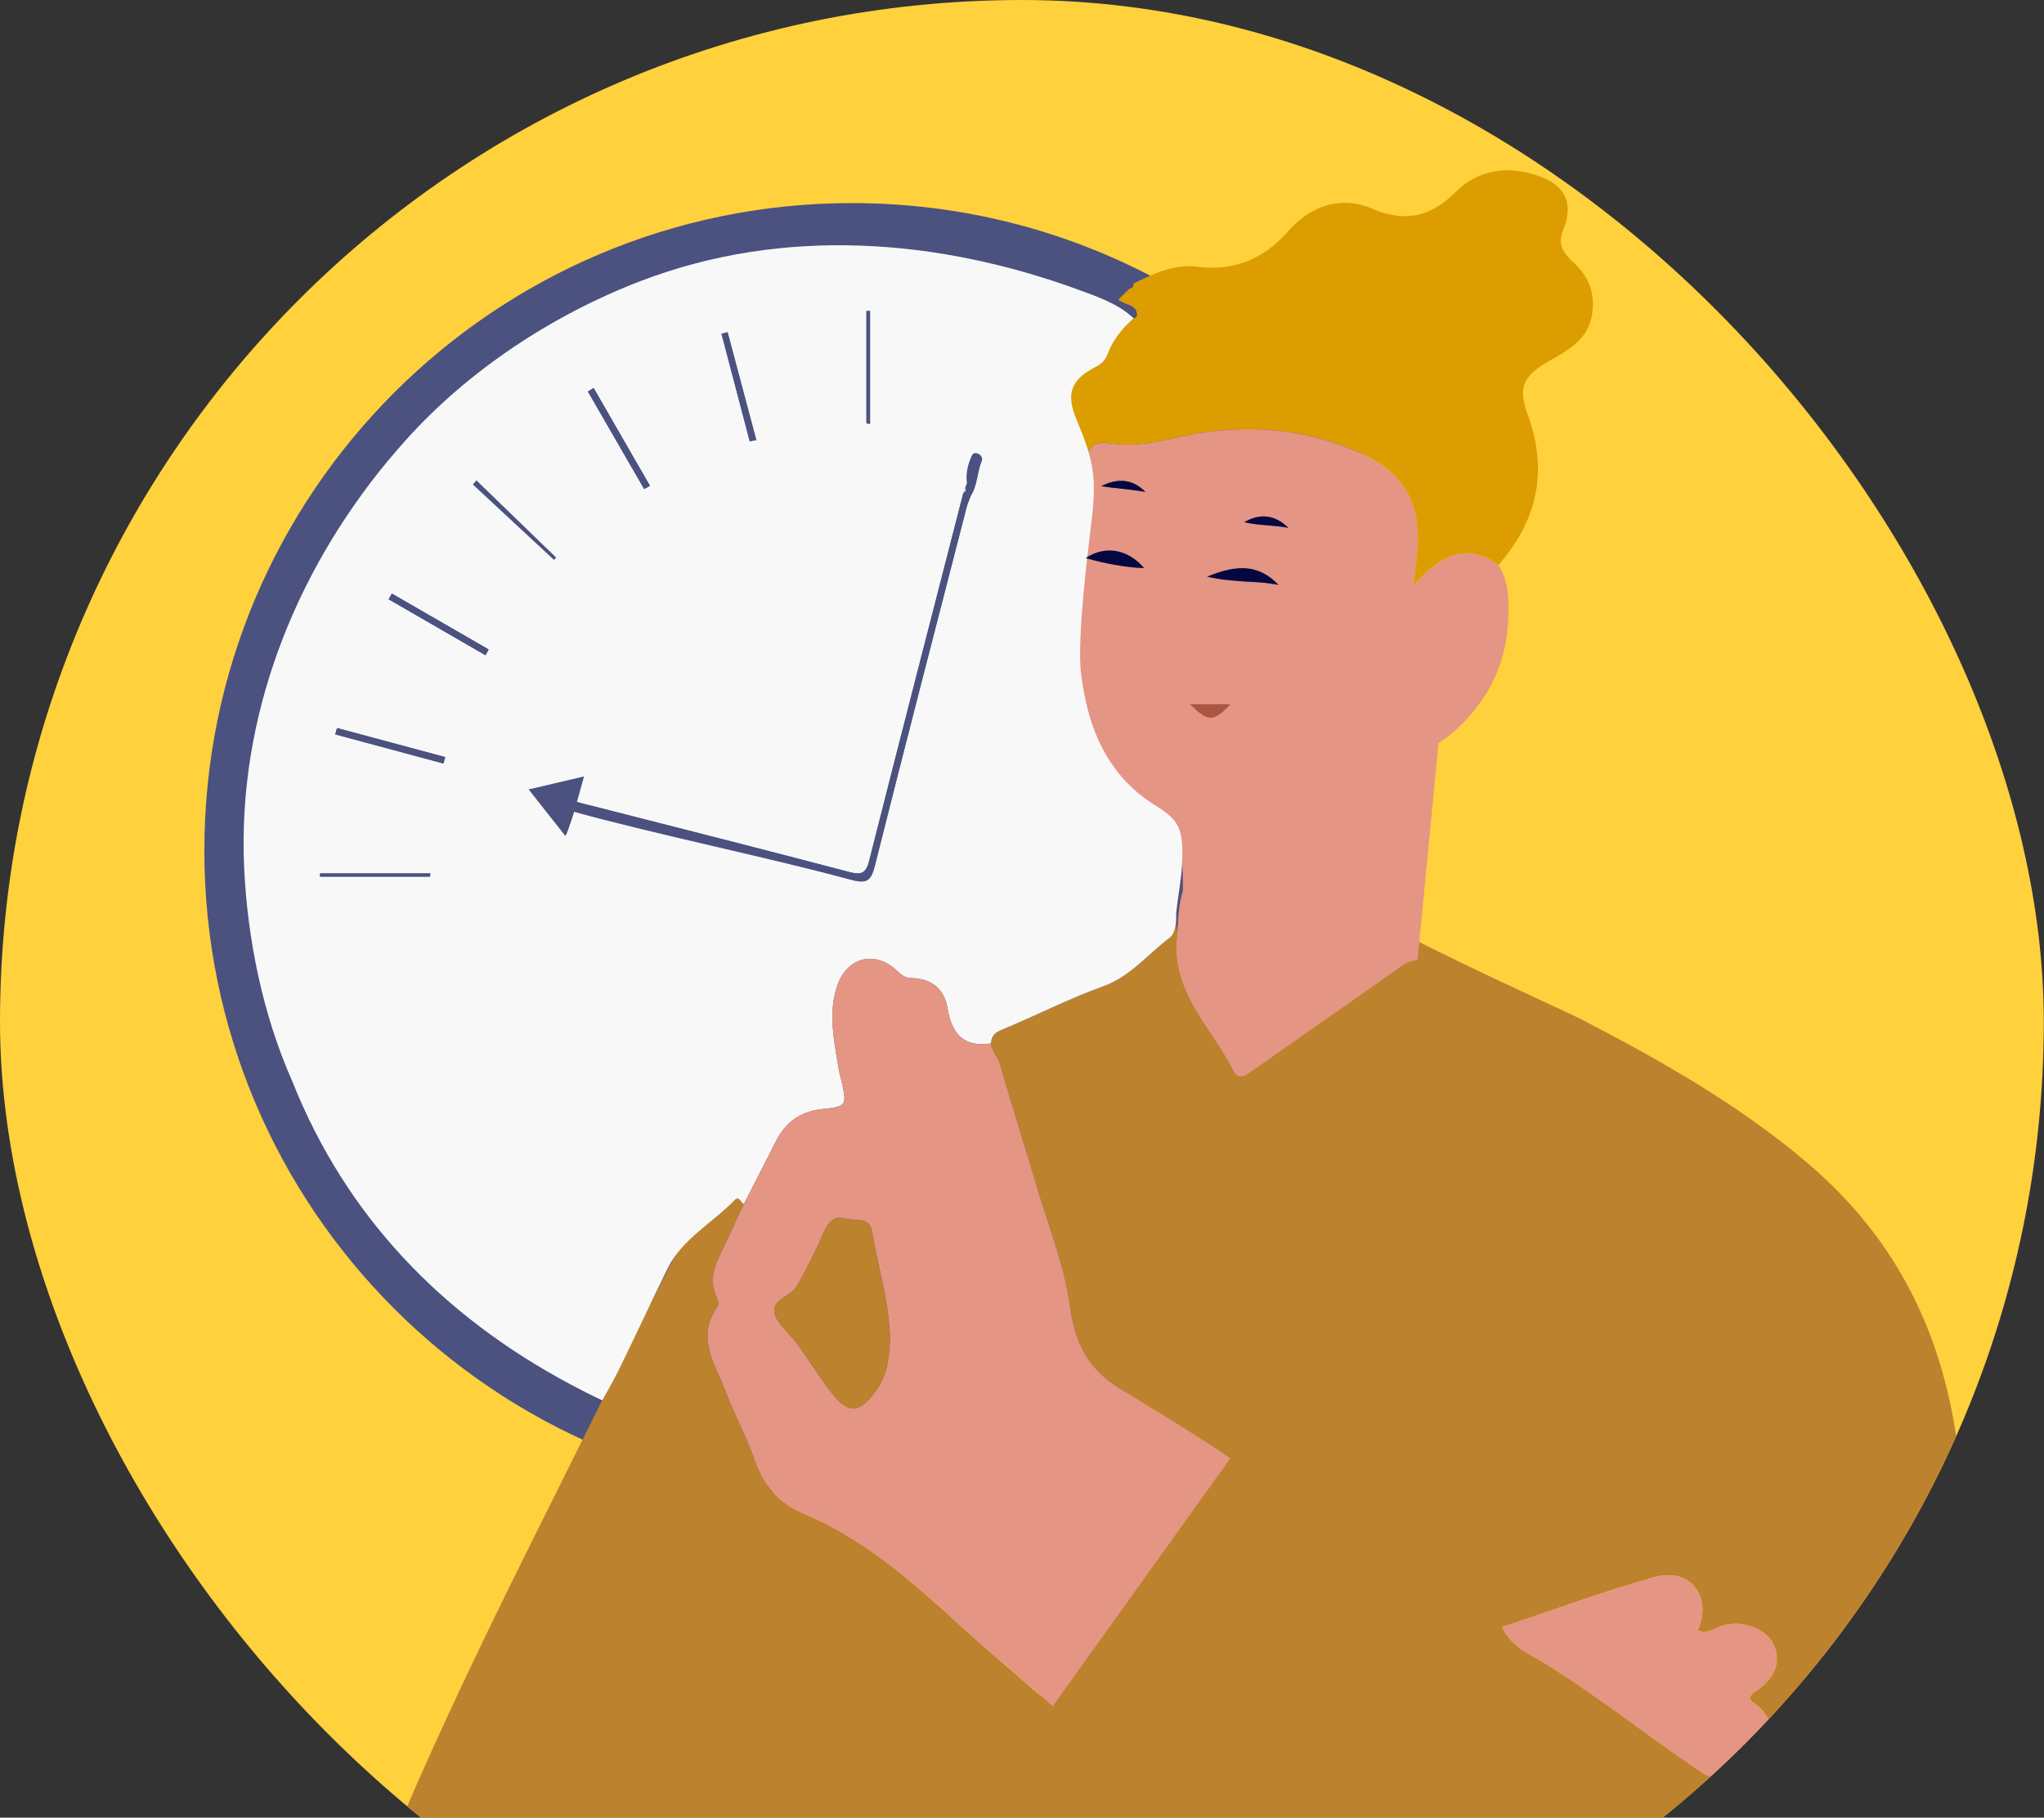 <svg xmlns="http://www.w3.org/2000/svg" width="597" height="531" viewBox="0 0 597 531" fill="none"><rect x="0" y="0" width="597" height="531" fill="#333333" stroke="none"/><g clip-path="url(#clip0_4341_5118)"><g clip-path="url(#clip1_4341_5118)"><rect width="596.941" height="596.941" rx="298.471" fill="#FFD13D"></rect><g clip-path="url(#clip2_4341_5118)"><path d="M248.848 59.328C312.864 59.328 369.445 91.129 403.674 139.794C399.872 144.229 397.521 149.924 397.521 155.756V365.475C362.88 409.437 309.162 437.666 248.856 437.666C144.382 437.666 59.687 352.971 59.687 248.497C59.687 144.023 144.374 59.328 248.848 59.328Z" fill="#4B5280"></path><path d="M407.472 271.235C405.388 271.158 403.938 272.22 402.258 273.418C389.152 282.769 375.884 291.899 362.731 301.189C361.037 302.388 359.533 302.311 358.754 300.762C353.182 289.655 342.991 280.609 343.495 266.784C341.708 268.891 343.846 272.265 341.624 273.929C335.243 278.685 330.098 285.281 322.395 288.044C312.098 291.746 302.395 296.769 292.311 300.922C290.387 301.716 289.502 302.884 289.387 304.83C289.7 307.205 291.51 308.853 292.166 311.212C295.54 323.304 299.426 335.25 302.991 347.289C306.38 358.739 310.937 370.06 312.51 381.77C313.953 392.472 317.922 399.961 326.945 405.556C335.731 411.007 344.136 417.091 352.632 422.999C357.128 426.129 356.915 427.266 352.472 430.236C349.06 432.518 346.479 435.724 344.151 439.137C339.693 445.671 335.289 452.244 330.678 458.679C322.548 470.038 313.517 480.793 306.655 492.992C305.067 495.816 304.548 496.038 302.304 494.03C295.594 488.038 288.609 482.335 281.983 476.259C267.662 463.137 253.319 450.038 235.135 442.35C227.738 439.221 223.059 434.266 220.463 426.633C218.135 419.785 214.54 413.373 211.998 406.579C209.005 398.594 203.097 390.755 209.517 381.739C209.883 381.228 209.883 380.106 209.578 379.518C206.219 373.068 209.776 367.793 212.341 362.327C214.005 358.793 215.616 355.235 217.25 351.686C216.303 351.373 215.906 349.136 214.54 350.556C210.639 354.594 205.814 357.587 201.692 361.388C197.768 365.006 195.936 369.19 193.494 373.984C187.562 385.64 181.692 397.335 175.883 409.053C151.455 458.343 126.081 507.152 106.325 558.542C95.066 587.825 88.569 619.588 106.027 647.711C116.249 664.169 131.134 673.405 150.661 675.749C163.394 677.276 175.494 675.222 188.341 671.963C185.929 681.841 184.211 691.337 182.661 700.879C181.158 710.161 186.104 717.284 195.417 718.093C196.593 718.192 197.776 718.123 198.959 718.123C299.548 718.131 400.136 718.139 500.725 718.123C503.076 718.123 505.435 717.879 507.786 717.749C511.198 714.696 511.442 711.253 509.755 707.07C507.984 702.681 505.358 698.482 504.87 692.894C513.114 696.116 520.809 698.742 528.885 698.955C548.328 699.49 565.267 692.299 578.802 678.925C598.229 659.734 604.016 635.138 601.145 608.848C597.985 579.924 593.489 551.13 589.038 522.359C583.596 487.183 576.695 452.244 570.947 417.129C565.809 385.77 551.908 360.083 527.763 339.617C507.519 322.457 484.61 309.548 461.198 297.433C458.938 296.266 413.197 275.433 407.465 271.204L407.472 271.235ZM495.885 476.274C498.595 477.419 500.374 475.908 502.343 475.152C507.946 473.015 515.534 475.435 517.862 480.068C520.336 485 518.725 490.129 512.916 493.977C509.473 496.259 511.733 496.9 513.442 498.381C518.343 502.626 518.931 508.328 515.206 512.992C510.389 519.015 502.229 521.206 497.412 518.007C481.763 507.61 467.144 495.732 451.114 485.839C446.854 483.213 441.389 481.137 438.717 475.313C453.824 470.29 468.32 464.885 483.175 460.725C493.908 457.725 500.183 466.709 495.893 476.267L495.885 476.274ZM381.976 580.542C391.457 589.351 399.846 597.191 408.289 604.978C411.335 607.787 408.785 609.291 406.823 610.275C401.579 612.909 396.442 615.84 390.755 617.527C388.068 618.321 385.426 619.512 382.533 618.314C391.861 605.817 382.594 593.825 381.984 580.542H381.976Z" fill="#BC822E"></path><path d="M343.607 275.629C343.05 290.85 354.271 300.812 360.409 313.033C361.264 314.743 362.928 314.82 364.79 313.507C379.264 303.278 393.875 293.232 408.302 282.934C410.15 281.613 411.745 280.445 414.035 280.537C415.936 260.896 418.241 236.773 420.134 217.132C420.134 217.132 422.676 215.537 425.257 213.185C436.348 203.101 441.211 190.544 440.531 175.597C440.356 171.75 440.058 169.002 437.669 165.063C428.287 158.223 420.699 162.261 412.905 170.872C413.386 166.681 413.684 164.391 413.913 162.093C415.394 147.307 410.455 138.047 396.829 132.07C382.004 125.574 366.424 123.948 350.393 126.49C341.851 127.841 333.233 131.002 324.729 129.574C319.073 128.62 318.019 130.727 316.958 134.75C317.561 140.727 316.775 146.62 316.065 152.536C315.676 155.788 311.653 186.941 313.019 198.368C315.095 215.674 321.248 231.132 336.729 240.827C344.401 245.628 345.63 247.239 345.485 260.277C343.912 265.087 344.172 270.491 343.607 275.629ZM372.165 170.735C367.943 169.712 363.386 170.384 357.531 169.017C363.958 166.322 368.31 166.651 372.165 170.735ZM376.302 154.193C372.058 153.338 367.638 153.559 363.416 152.544C368.249 149.757 372.508 150.521 376.302 154.193ZM321.683 142.017C326.439 139.62 330.798 139.887 334.523 143.704C330.271 142.88 325.958 142.742 321.683 142.017Z" fill="#E59583"></path><path d="M316.954 134.748C318.016 130.725 319.069 128.618 324.726 129.572C333.229 130.999 341.848 127.847 350.39 126.488C366.42 123.946 382.001 125.572 396.825 132.068C410.444 138.038 415.383 147.305 413.909 162.091C413.68 164.389 413.383 166.679 412.902 170.87C420.696 162.252 428.291 158.213 437.665 165.061C449.009 152.045 452.261 137.572 446.184 121.076C443.2 112.961 444.879 109.656 453.352 104.938C458.772 101.915 463.864 98.724 464.986 91.953C465.978 85.938 464.192 80.9 459.65 76.755C456.856 74.205 454.734 71.556 456.551 67.152C459.696 59.526 457.375 54.297 449.528 51.465C440.711 48.281 431.963 49.373 425.314 55.953C417.894 63.297 410.581 65.129 400.802 60.976C391.497 57.014 382.718 60.182 376.329 67.465C369.001 75.808 360.481 79.236 349.581 77.923C342.878 77.114 336.886 79.946 331.031 82.839C331.161 83.709 330.748 84.167 329.916 84.32C326.351 87.495 323.367 91.091 321.642 95.618C320.947 97.45 319.954 98.824 318 99.801C309.725 103.953 308.046 108.457 311.611 116.984C314.023 122.74 316.306 128.488 316.947 134.755L316.954 134.748Z" fill="#DC9D00"></path><path d="M331.065 92.979C331.821 92.841 332.195 92.421 332.073 91.635C331.775 89.414 329.722 89.169 328.248 88.437C259.408 54.085 177.354 67.093 122.499 121.055C119.713 123.796 117.171 126.788 114.514 129.666C115.316 129.681 116.117 129.696 116.919 129.712C118.965 127.597 120.926 125.391 123.071 123.383C179.118 71.024 243.225 58.383 315.088 84.673C320.684 86.719 326.523 88.711 331.065 92.979Z" fill="#4B5280"></path><path d="M113.421 134.46C85.84 167.712 69.344 209.651 71.306 253.323C72.252 274.331 76.772 296.522 85.344 315.805C101.001 355.24 129.093 384.37 166.543 404.378C168.963 405.668 173.391 407.966 175.902 409.08C175.902 409.08 179.078 403.546 180.513 400.63C185.414 390.668 190.055 380.584 194.963 370.629C199.284 361.843 208.063 357.309 214.559 350.584C215.925 349.171 216.322 351.4 217.269 351.713C220.399 345.599 223.544 339.499 226.643 333.37C229.421 327.881 233.666 324.713 239.933 324.034C247.422 323.225 247.406 323.057 245.719 315.492C245.506 314.53 245.17 313.591 245.017 312.629C243.757 304.675 241.872 296.682 244.292 288.675C247.048 279.553 255.551 277.301 262.261 283.835C263.49 285.033 264.613 285.713 266.315 285.743C272.025 285.858 275.803 288.896 276.704 294.347C277.949 301.843 281.284 306.034 289.407 304.835C289.521 302.889 290.407 301.721 292.33 300.927C302.414 296.766 312.117 291.743 322.414 288.049C330.109 285.285 335.262 278.69 341.644 273.934C343.873 272.27 343.514 266.789 343.514 266.789C344.025 262.125 344.957 257.43 345.224 252.842C345.857 241.766 344.231 239.529 337.27 235.171C323.201 226.369 317.613 212.323 315.727 196.605C314.483 186.216 318.14 157.926 318.491 154.972C319.14 149.597 319.857 144.246 319.308 138.811C318.727 133.116 316.651 127.895 314.46 122.666C311.216 114.918 312.75 110.834 320.262 107.055C322.033 106.162 322.934 104.918 323.567 103.254C325.132 99.139 327.85 95.872 331.079 92.986C326.544 88.719 320.697 86.727 315.101 84.681C273.849 69.589 228.811 66.169 187.246 82.055C161.635 91.841 136.978 108.04 118.619 128.46C116.848 130.429 115.115 132.437 113.428 134.475L113.421 134.46ZM283.513 144.918C283.109 146.025 282.605 147.109 282.315 148.246C273.33 183.14 264.292 218.025 255.513 252.972C254.452 257.194 253.2 258.224 248.841 257.064C224.498 250.552 199.994 244.598 175.696 237.926C169.688 236.277 168.497 231.155 167.658 237.171C167.62 237.43 165.497 243.911 165.154 244.163L154.451 230.606L170.589 226.812L168.261 235.132C168.261 235.132 170.574 234.819 173.742 235.629C198.551 241.934 223.345 248.27 248.109 254.758C251.483 255.644 252.925 255.209 253.857 251.545C262.926 215.667 272.178 179.834 281.384 143.987C281.567 143.529 281.742 143.078 281.926 142.62C282.094 142.17 282.254 141.727 282.422 141.277C282.055 138.727 282.529 136.3 283.475 133.933C283.849 133.01 284.185 132.032 285.437 132.445C286.46 132.773 287.147 133.742 286.75 134.689C285.368 138.017 285.559 141.826 283.521 144.933L283.513 144.918ZM254.124 123.834C253.773 123.78 253.422 123.727 253.071 123.666V90.841C253.422 90.841 253.773 90.857 254.124 90.857V123.826V123.834ZM171.719 114.399C172.276 114.048 172.833 113.696 173.391 113.345C178.871 122.864 184.352 132.384 189.841 141.91C189.276 142.231 188.719 142.552 188.154 142.865C182.681 133.376 177.2 123.887 171.726 114.399H171.719ZM130.039 221.17C129.864 221.796 129.696 222.422 129.52 223.041C118.986 220.201 108.451 217.369 97.917 214.529C98.085 213.911 98.26 213.293 98.428 212.674C108.963 215.506 119.505 218.331 130.039 221.163V221.17ZM220.895 128.536C220.261 128.666 219.62 128.796 218.986 128.926C216.238 118.452 213.482 107.979 210.734 97.505C211.33 97.353 211.918 97.2 212.513 97.047C215.307 107.544 218.101 118.04 220.895 128.536ZM142.726 189.72C142.421 190.285 142.116 190.85 141.81 191.422C132.375 185.972 122.94 180.514 113.512 175.063C113.833 174.514 114.146 173.956 114.459 173.407C123.879 178.85 133.306 184.285 142.726 189.727V189.72ZM139.146 140.315C138.803 140.727 138.459 141.139 138.116 141.552C146.009 148.887 153.902 156.223 161.803 163.567L162.436 162.888C154.673 155.368 146.909 147.842 139.138 140.323L139.146 140.315ZM125.696 255.155C125.673 255.468 125.642 255.781 125.619 256.087H93.474C93.474 255.774 93.489 255.461 93.489 255.155H125.696Z" fill="#F8F8F8"></path><path d="M289.399 304.834C281.277 306.032 277.933 301.841 276.697 294.345C275.796 288.902 272.017 285.856 266.307 285.742C264.605 285.711 263.475 285.024 262.254 283.834C255.551 277.299 247.04 279.551 244.284 288.673C241.864 296.681 243.75 304.673 245.009 312.628C245.162 313.597 245.498 314.536 245.712 315.49C247.399 323.055 247.414 323.223 239.925 324.032C233.651 324.712 229.414 327.88 226.635 333.368C223.536 339.498 220.391 345.597 217.261 351.712C215.628 355.261 214.009 358.819 212.353 362.353C209.788 367.819 206.231 373.094 209.589 379.544C209.895 380.132 209.895 381.254 209.528 381.765C203.108 390.781 209.017 398.621 212.009 406.605C214.551 413.392 218.147 419.804 220.475 426.659C223.07 434.293 227.742 439.247 235.147 442.377C253.33 450.064 267.674 463.163 281.994 476.285C288.628 482.362 300.781 492.43 307.491 498.423L359.361 426.01C350.865 420.102 335.758 411.01 326.964 405.567C317.941 399.972 313.964 392.483 312.529 381.781C310.956 370.071 306.399 358.75 303.01 347.3C299.445 335.261 295.567 323.315 292.185 311.223C291.529 308.872 289.712 307.223 289.407 304.841L289.399 304.834ZM259.941 390.964C259.826 396.094 259.261 401.468 255.872 406.239C251.101 412.949 247.712 413.216 242.674 406.613C239.215 402.086 236.215 397.224 232.88 392.605C230.696 389.59 227.139 387.048 226.261 383.743C225.154 379.575 230.971 378.911 232.788 375.666C235.681 370.506 238.36 365.284 240.666 359.857C241.834 357.109 243.704 354.987 246.994 355.979C249.735 356.811 253.971 355.292 254.704 359.788C256.384 370.048 259.689 380.033 259.941 390.964Z" fill="#E59583"></path><path d="M495.881 476.274C500.171 466.717 493.896 457.724 483.163 460.732C468.308 464.885 453.812 470.297 438.705 475.32C441.377 481.144 446.842 483.221 451.102 485.847C467.133 495.74 481.751 507.618 497.4 518.015C502.209 521.213 510.377 519.023 515.194 513C518.927 508.328 518.331 502.633 513.431 498.389C511.721 496.9 509.453 496.267 512.904 493.984C518.713 490.137 520.324 485.007 517.85 480.076C515.53 475.442 507.934 473.022 502.331 475.16C500.369 475.908 498.583 477.427 495.873 476.282L495.881 476.274Z" fill="#E59583"></path><path d="M373.467 170.911C367.948 165.072 361.734 164.614 352.551 168.461C360.925 170.408 367.436 169.453 373.467 170.911Z" fill="#050840"></path><path d="M376.303 154.193C372.509 150.521 368.249 149.758 363.417 152.544C367.639 153.567 372.058 153.338 376.303 154.193Z" fill="#050840"></path><path d="M321.686 142.012C325.968 142.737 330.273 142.882 334.525 143.699C330.8 139.882 326.441 139.615 321.686 142.012Z" fill="#050840"></path><path d="M367.112 205.709H339.86C352.295 217.747 355.257 217.885 367.112 205.709Z" fill="#E59583"></path><path d="M317.304 162.92C317.304 162.92 317.128 163.05 317.136 163.05C322.022 164.469 328.655 165.828 334.197 165.973C329.388 160.317 322.77 159.324 317.296 162.912L317.304 162.92Z" fill="#050840"></path><path d="M281.368 143.973C272.17 179.821 262.91 215.653 253.841 251.531C252.918 255.203 251.467 255.631 248.093 254.745C223.337 248.256 198.536 241.921 173.726 235.615C170.558 234.814 154.436 230.592 154.436 230.592L165.138 244.15C165.482 243.898 167.642 237.157 167.642 237.157C191.94 243.829 224.482 250.539 248.826 257.05C253.193 258.218 254.444 257.18 255.498 252.959C264.277 218.012 273.315 183.126 282.3 148.233C282.59 147.095 283.093 146.011 283.498 144.905C283.017 143.721 283.674 142.195 282.391 141.256C282.223 141.706 282.063 142.149 281.895 142.599C282.361 143.309 281.872 143.645 281.353 143.966L281.368 143.973ZM164.764 229.31C166.551 229.027 168.459 228.638 167.894 230.806C167.085 233.898 167.177 238.974 164.398 239.394C161.1 239.898 157.902 235.027 157.78 232.409C157.604 228.585 162.719 230.63 164.764 229.31Z" fill="#4B5280"></path><path d="M254.117 123.828V90.858C253.766 90.858 253.415 90.843 253.064 90.843V123.668C253.415 123.721 253.766 123.774 254.117 123.835V123.828Z" fill="#4B5280"></path><path d="M171.714 114.401C177.187 123.89 182.668 133.378 188.141 142.867C188.706 142.546 189.263 142.226 189.828 141.913C184.347 132.393 178.866 122.874 173.378 113.348C172.82 113.699 172.263 114.05 171.706 114.401H171.714Z" fill="#4B5280"></path><path d="M130.036 221.168C119.502 218.336 108.96 215.512 98.425 212.68C98.257 213.298 98.082 213.916 97.914 214.535C108.448 217.374 118.983 220.206 129.517 223.046C129.693 222.42 129.861 221.794 130.036 221.176V221.168Z" fill="#4B5280"></path><path d="M220.89 128.537C218.096 118.041 215.302 107.545 212.508 97.049C211.912 97.201 211.325 97.354 210.729 97.507C213.477 107.98 216.233 118.453 218.981 128.927C219.615 128.797 220.256 128.667 220.89 128.537Z" fill="#4B5280"></path><path d="M142.725 189.725C133.305 184.282 123.877 178.847 114.457 173.404C114.144 173.953 113.824 174.511 113.511 175.06C122.946 180.511 132.381 185.969 141.809 191.419C142.114 190.854 142.419 190.289 142.725 189.717V189.725Z" fill="#4B5280"></path><path d="M139.141 140.317C146.904 147.836 154.667 155.363 162.438 162.882L161.805 163.561C153.912 156.225 146.019 148.889 138.118 141.546C138.461 141.133 138.805 140.721 139.148 140.309L139.141 140.317Z" fill="#4B5280"></path><path d="M125.695 255.15H93.489C93.489 255.463 93.474 255.776 93.474 256.082H125.619C125.642 255.769 125.672 255.456 125.695 255.15Z" fill="#4B5280"></path><path d="M281.361 143.982C281.88 143.662 282.368 143.333 281.903 142.616C281.72 143.074 281.536 143.524 281.361 143.982Z" fill="#DFE1F1"></path><path d="M259.938 390.966C259.686 380.035 256.373 370.05 254.701 359.79C253.968 355.294 249.739 356.813 246.991 355.981C243.701 354.989 241.838 357.111 240.663 359.859C238.35 365.294 235.67 370.508 232.785 375.668C230.968 378.913 225.143 379.569 226.258 383.745C227.136 387.05 230.701 389.592 232.876 392.607C236.212 397.226 239.212 402.096 242.67 406.615C247.708 413.211 251.09 412.943 255.869 406.241C259.266 401.47 259.823 396.104 259.938 390.966Z" fill="#BC822E"></path><path d="M359.446 205.709C354.255 211.037 352.965 210.976 347.523 205.709H359.446Z" fill="#AA5643"></path></g></g></g><defs><clipPath id="clip0_4341_5118"><rect width="596.941" height="531" fill="white"></rect></clipPath><clipPath id="clip1_4341_5118"><rect width="596.941" height="596.941" rx="298.471" fill="white"></rect></clipPath><clipPath id="clip2_4341_5118"><rect width="542.164" height="795.922" fill="white" transform="matrix(-1 0 0 1 601.854 49.745)"></rect></clipPath></defs></svg>